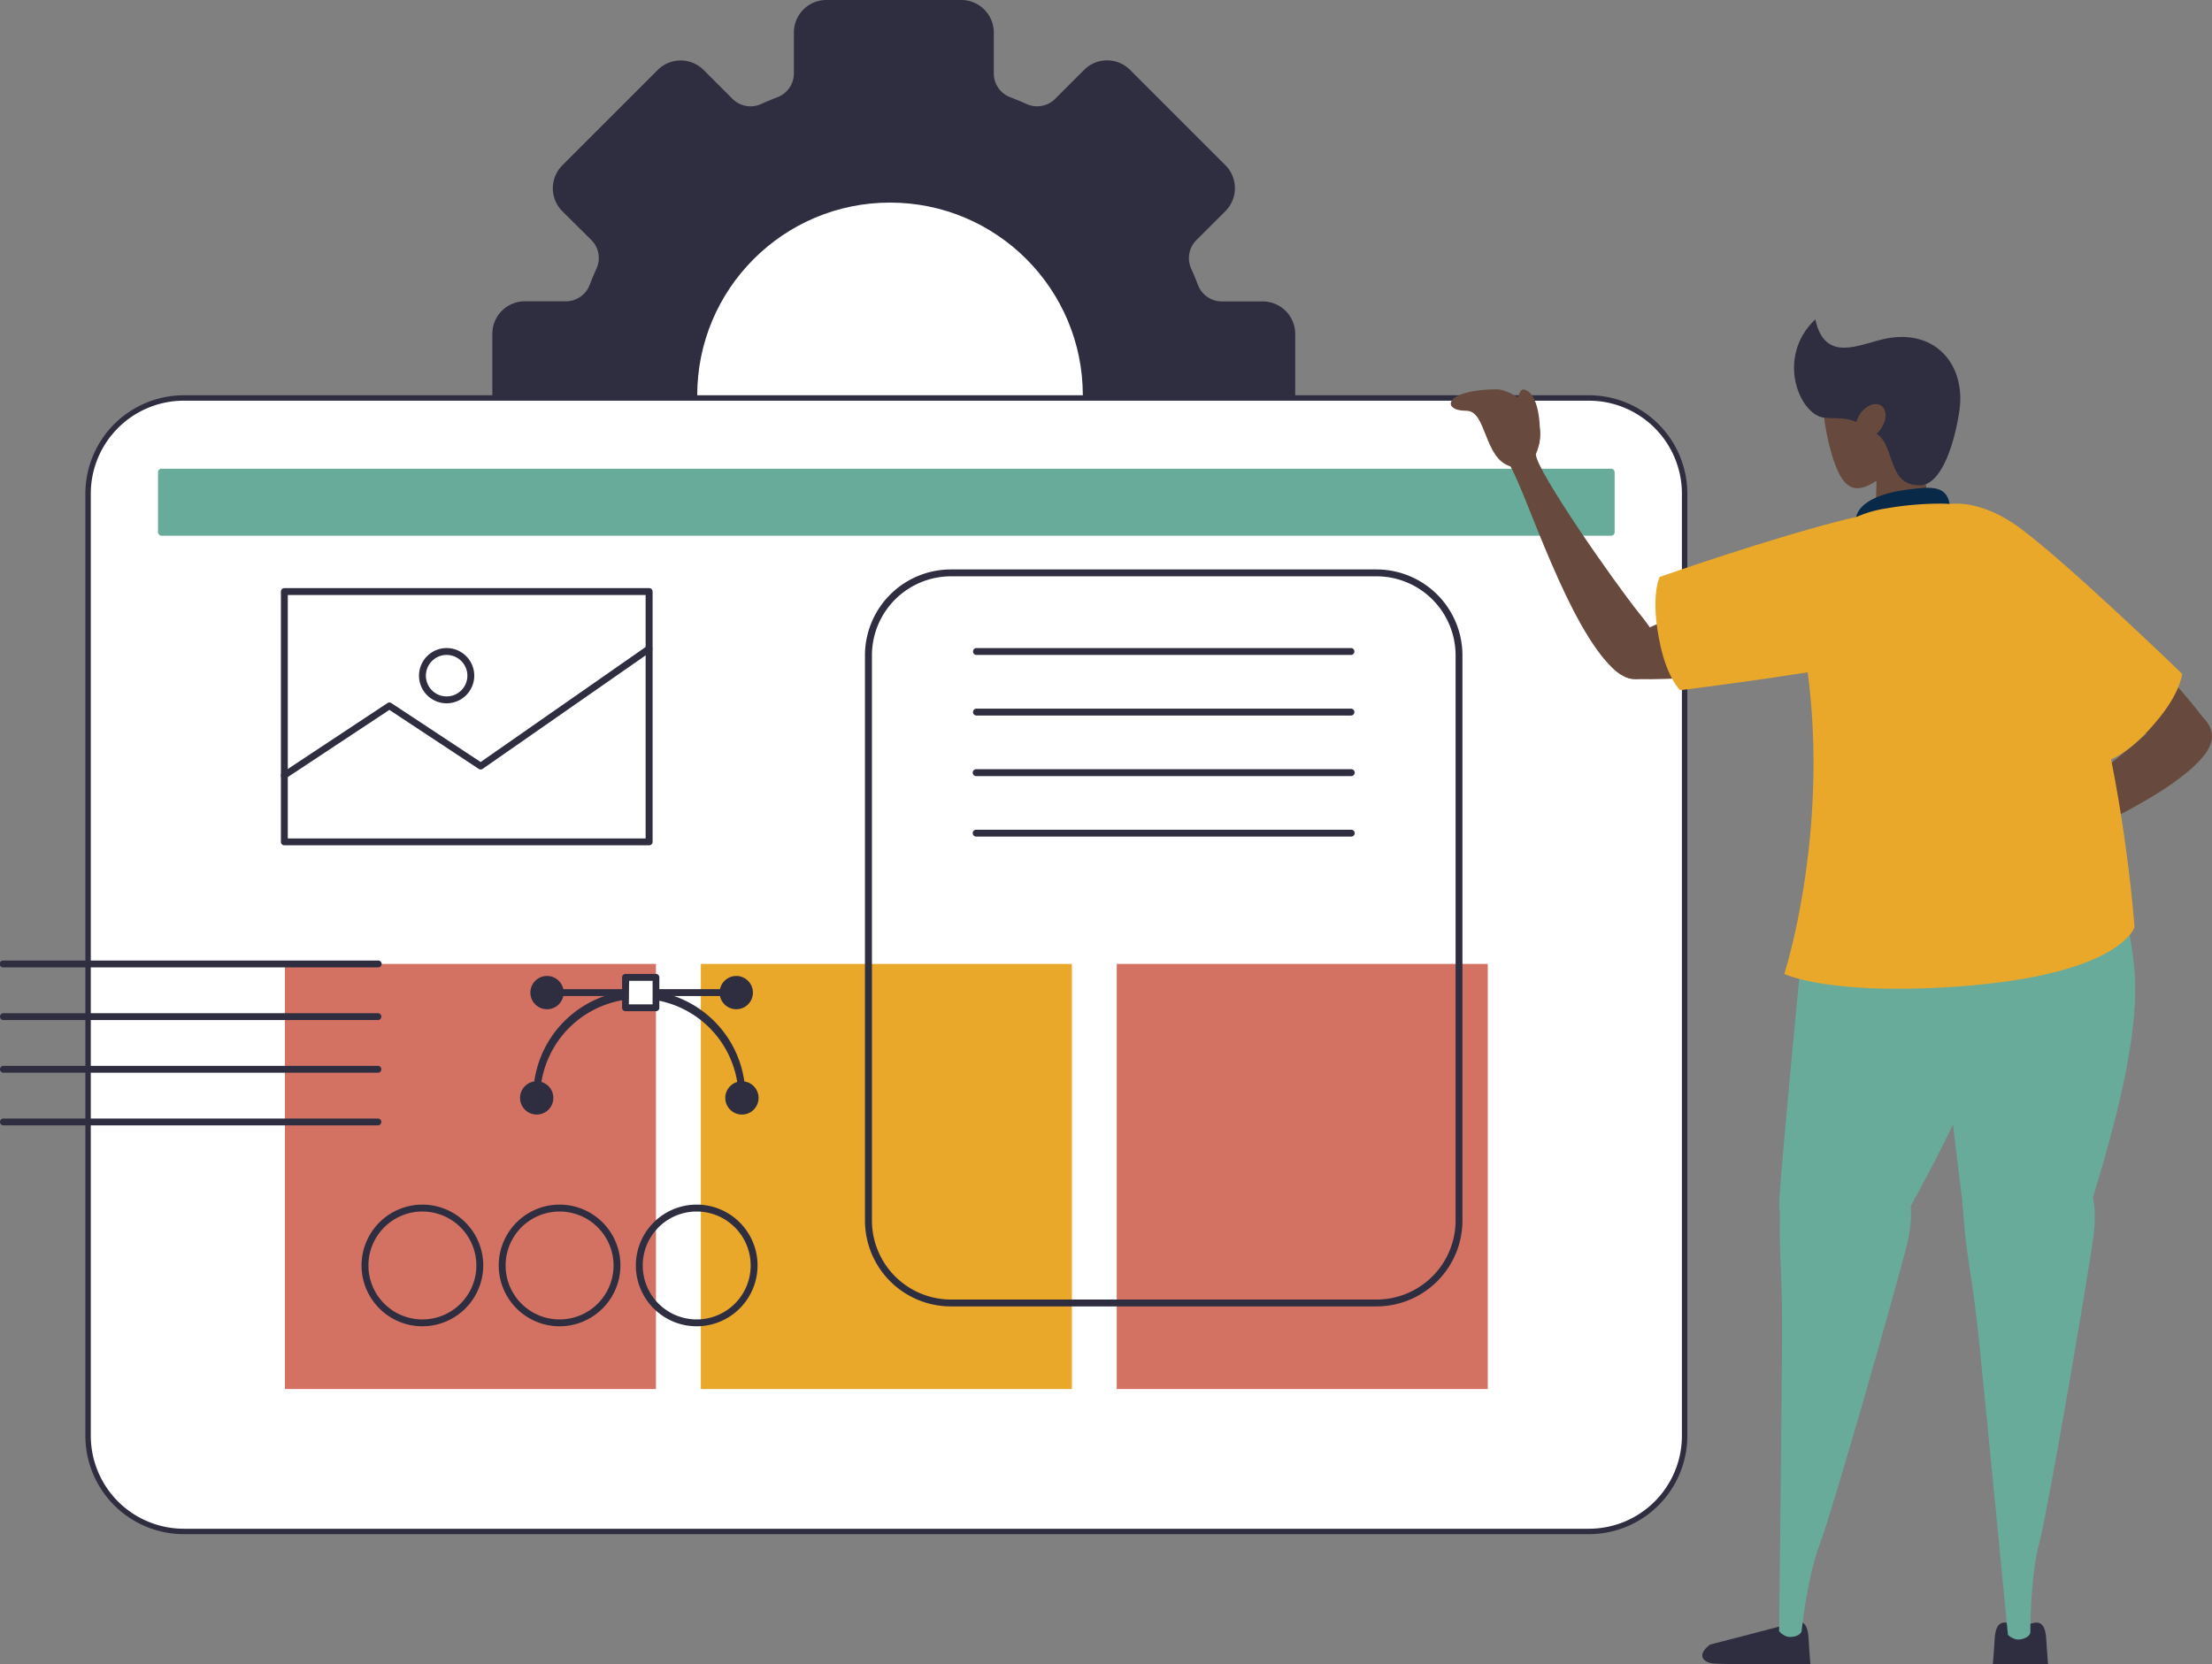 <svg xmlns="http://www.w3.org/2000/svg" viewBox="0 0 816.88 614.76"><rect x="0" y="0" width="816.88" height="614.76" fill="#808080" stroke="none"/><path d="M330.09,211a62.73,62.73,0,1,1,62.73-62.73A62.79,62.79,0,0,1,330.09,211Zm0-122.92a60.19,60.19,0,1,0,60.19,60.19A60.26,60.26,0,0,0,330.09,88Z" fill="#2f2e41"/><path d="M355,296.46H305.15a12,12,0,0,1-11.95-11.95V269.33a9.42,9.42,0,0,0-6-8.75c-2.08-.8-4.15-1.66-6.18-2.57a9.39,9.39,0,0,0-10.45,1.93l-10.75,10.74a12,12,0,0,1-16.91,0l-35.27-35.27a12,12,0,0,1,0-16.91l10.75-10.74a9.43,9.43,0,0,0,1.93-10.46c-.92-2-1.79-4.12-2.58-6.18a9.41,9.41,0,0,0-8.74-6H193.82a12,12,0,0,1-12-12V123.29a12,12,0,0,1,12-12H209a9.4,9.4,0,0,0,8.74-6c.79-2.06,1.66-4.14,2.58-6.18a9.41,9.41,0,0,0-1.93-10.45L207.64,78a12,12,0,0,1,0-16.91l35.27-35.27a12,12,0,0,1,16.91,0l10.75,10.75A9.39,9.39,0,0,0,281,38.45c2-.9,4.1-1.77,6.18-2.57a9.4,9.4,0,0,0,6-8.74V12A12,12,0,0,1,305.15,0H355a12,12,0,0,1,12,12V27.14a9.41,9.41,0,0,0,6,8.74c2.08.8,4.16,1.66,6.18,2.57a9.43,9.43,0,0,0,10.46-1.92l10.74-10.75a12,12,0,0,1,16.91,0l35.27,35.27a12,12,0,0,1,0,16.91L441.8,88.7a9.41,9.41,0,0,0-1.93,10.46c.91,2,1.78,4.11,2.57,6.18a9.42,9.42,0,0,0,8.75,6h15.18a12,12,0,0,1,11.95,12v49.88a12,12,0,0,1-11.95,12H451.19a9.43,9.43,0,0,0-8.75,6c-.79,2.06-1.65,4.14-2.57,6.18a9.41,9.41,0,0,0,1.93,10.46l10.74,10.74a12,12,0,0,1,0,16.91l-35.27,35.27a12,12,0,0,1-16.91,0l-10.74-10.74A9.41,9.41,0,0,0,379.16,258c-2,.91-4.1,1.78-6.18,2.57a9.42,9.42,0,0,0-6,8.75v15.18A12,12,0,0,1,355,296.46Z" fill="#2f2e41"/><circle cx="328.68" cy="146.03" r="71.2" fill="#fff"/><path d="M586.8,565.66H67.85a35.36,35.36,0,0,1-35.32-35.32V182.28A35.37,35.37,0,0,1,67.85,147H586.8a35.36,35.36,0,0,1,35.32,35.32V530.34A35.35,35.35,0,0,1,586.8,565.66Z" fill="#fff" stroke="#2f2e41" stroke-linecap="round" stroke-linejoin="round" stroke-width="2"/><path d="M239.7,312.23H105a1.26,1.26,0,0,1-1.26-1.27V218.5a1.26,1.26,0,0,1,1.26-1.27H239.7A1.27,1.27,0,0,1,241,218.5V311A1.27,1.27,0,0,1,239.7,312.23Zm-133.42-2.54H238.43V219.77H106.28Z" fill="#2f2e41"/><path d="M105,287.69a1.25,1.25,0,0,1-1.06-.57,1.27,1.27,0,0,1,.35-1.76l38.81-25.68a1.27,1.27,0,0,1,1.4,0l33,21.78L239,238.58a1.27,1.27,0,0,1,1.45,2.08L178.22,284a1.27,1.27,0,0,1-1.43,0l-33-21.79-38.11,25.21A1.18,1.18,0,0,1,105,287.69Z" fill="#2f2e41"/><path d="M164.94,259.77a10.2,10.2,0,1,1,10.2-10.2A10.21,10.21,0,0,1,164.94,259.77Zm0-17.86a7.66,7.66,0,1,0,7.66,7.66A7.67,7.67,0,0,0,164.94,241.91Z" fill="#2f2e41"/><rect x="58.36" y="173.13" width="537.92" height="24.74" rx="1.24" fill="#69ab9b"/><rect x="105.22" y="356.04" width="137.02" height="157.02" fill="#d37263"/><rect x="258.82" y="356.04" width="137.02" height="157.02" fill="#eaa82a"/><rect x="412.41" y="356.04" width="137.02" height="157.02" fill="#d37263"/><path d="M156,489.88a22.47,22.47,0,1,1,22.46-22.47A22.5,22.5,0,0,1,156,489.88Zm0-42.39a19.93,19.93,0,1,0,19.92,19.92A19.95,19.95,0,0,0,156,447.49Z" fill="#2f2e41"/><path d="M206.65,489.88a22.47,22.47,0,1,1,22.47-22.47A22.49,22.49,0,0,1,206.65,489.88Zm0-42.39a19.93,19.93,0,1,0,19.93,19.92A19.95,19.95,0,0,0,206.65,447.49Z" fill="#2f2e41"/><path d="M257.29,489.88a22.47,22.47,0,1,1,22.47-22.47A22.49,22.49,0,0,1,257.29,489.88Zm0-42.39a19.93,19.93,0,1,0,19.93,19.92A19.95,19.95,0,0,0,257.29,447.49Z" fill="#2f2e41"/><circle cx="198.2" cy="405.53" r="6.15" fill="#2f2e41"/><circle cx="273.99" cy="405.53" r="6.15" fill="#2f2e41"/><circle cx="271.9" cy="366.63" r="6.15" fill="#2f2e41"/><circle cx="202.01" cy="366.63" r="6.15" fill="#2f2e41"/><path d="M274,406.8a1.27,1.27,0,0,1-1.27-1.27,36.63,36.63,0,0,0-73.26,0,1.27,1.27,0,0,1-2.54,0,39.17,39.17,0,1,1,78.33,0A1.26,1.26,0,0,1,274,406.8Z" fill="#2f2e41"/><path d="M271.25,367.9H202a1.27,1.27,0,0,1,0-2.54h69.24a1.27,1.27,0,0,1,0,2.54Z" fill="#2f2e41"/><rect x="231.02" y="361.02" width="11.22" height="11.22" fill="#fff"/><path d="M242.24,373.51H231a1.27,1.27,0,0,1-1.27-1.27V361a1.27,1.27,0,0,1,1.27-1.27h11.22a1.27,1.27,0,0,1,1.27,1.27v11.22A1.27,1.27,0,0,1,242.24,373.51Zm-10-2.54H241v-8.69h-8.68Z" fill="#2f2e41"/><path d="M498.9,241.91H360.6a1.27,1.27,0,0,1,0-2.54H498.9a1.27,1.27,0,1,1,0,2.54Z" fill="#2f2e41"/><path d="M498.9,264.29H360.6a1.27,1.27,0,0,1,0-2.54H498.9a1.27,1.27,0,1,1,0,2.54Z" fill="#2f2e41"/><path d="M498.9,286.66H360.6a1.27,1.27,0,1,1,0-2.53H498.9a1.27,1.27,0,1,1,0,2.53Z" fill="#2f2e41"/><path d="M498.9,309H360.6a1.27,1.27,0,1,1,0-2.53H498.9a1.27,1.27,0,1,1,0,2.53Z" fill="#2f2e41"/><path d="M508.36,482.54H351.15a31.74,31.74,0,0,1-31.72-31.71V242.05a31.75,31.75,0,0,1,31.72-31.72H508.36a31.75,31.75,0,0,1,31.71,31.72V450.83A31.74,31.74,0,0,1,508.36,482.54ZM351.15,212.87A29.22,29.22,0,0,0,322,242.05V450.83A29.22,29.22,0,0,0,351.15,480H508.36a29.21,29.21,0,0,0,29.18-29.18V242.05a29.21,29.21,0,0,0-29.18-29.18Z" fill="#2f2e41"/><path d="M139.56,357.31H1.27a1.27,1.27,0,1,1,0-2.53H139.56a1.27,1.27,0,1,1,0,2.53Z" fill="#2f2e41"/><path d="M139.56,376.77H1.27a1.27,1.27,0,1,1,0-2.54H139.56a1.27,1.27,0,1,1,0,2.54Z" fill="#2f2e41"/><path d="M139.56,396.23H1.27a1.27,1.27,0,0,1,0-2.54H139.56a1.27,1.27,0,1,1,0,2.54Z" fill="#2f2e41"/><path d="M139.56,415.68H1.27a1.27,1.27,0,0,1,0-2.54H139.56a1.27,1.27,0,0,1,0,2.54Z" fill="#2f2e41"/><path d="M755.65,605.18a17.57,17.57,0,0,0-.23-1.91c-.91-5.1-3.94-4-5.93-3.39-.37.12-1.59.46-3.35.93-1.75-.47-3-.81-3.34-.93-2-.64-5-1.71-5.93,3.39a15.4,15.4,0,0,0-.23,1.91c-.44,7.27-.72,9.54-.72,9.54s4.46,0,10.22,0,10.23,0,10.23,0S756.09,612.45,755.65,605.18Z" fill="#2f2e41"/><path d="M723.5,321.33c-2.91-.07-11.59-1.11-11.35-3.09.68-5.62,12.82-7.23,18.88-6.84,4.46.28,3.5,4.18,3.5,4.18S729.56,321.49,723.5,321.33Z" fill="#674a3d"/><path d="M813.65,279.41c-14.67,17.71-61.94,35.15-72.86,42.11-3.44,5.78-6.93,13.52-14.15,18.44-2.2,1.5-14.77-2.72-15.58-8.22-.61-4.12,8.44-25.45,24.75-19.34,6.16-.64,45-30.82,56.76-41.34,5.33-4.75,13.79-11.3,18-8.42C817.39,267.23,819.09,272.84,813.65,279.41Z" fill="#674a3d"/><path d="M794.38,242.72s15.65,16.89,19.36,22.73c2.67,4.18-3.43,7.42-7.15,9.46s-18.08-4.59-27.81-13.76C771.34,254.13,792.44,242.22,794.38,242.72Z" fill="#674a3d"/><path d="M743.4,193.24c15.91,10.61,62.47,55.66,62.47,55.66s-.5,6.32-8.26,16C786,279.47,778,281,778,281s-36.87-22.78-60.13-40.46c-18.4-14-22.12-36.14-9.33-48.86C719.06,181.28,734.51,187.3,743.4,193.24Z" fill="#eaa82a"/><path d="M716.07,184.29c-1.19,0-2.39,0-3.64.08a117.72,117.72,0,0,0-19.53,2.85,40.56,40.56,0,0,0-6.23,1.81c-.3,5.73-4.64,21.9,11,20.27C713.72,207.63,716.87,189.7,716.07,184.29Z" fill="#674a3d"/><path d="M712.39,186.21c-2-16-6.91-25.18-13.83-37.34-5.35-3.78-11.48,4.88-20-3.34-2.84-2.73-5.44-.64-5.44,2.72a84.84,84.84,0,0,0,3.68,20.68c3.17,9.85,7,14.89,16.16,8.63a127.81,127.81,0,0,1-.91,15c-1.26,8.72,4.57,11.44,8.75,11.44S714.45,202.44,712.39,186.21Z" fill="#674a3d"/><path d="M673.62,154.27c-9.07-1-18-22.36-3.23-36.31,3.63,16.85,17.08,8.7,26.62,7,18-3.27,29,10,26.59,26.73-1.59,10.89-6.28,27.57-14.67,27.57-12,0-9-14.18-15.6-18.81C682.87,153,680.82,155,673.62,154.27Z" fill="#2f2e41"/><path d="M685.31,192.25c-.31,8.91-7.15,28.14,13.33,24,24.06-4.89,22.06-26.07,21.3-30.28-1.28-7.12-7.74-6.13-16.46-5C697.1,181.83,685.58,184.7,685.31,192.25Z" fill="#082947"/><path d="M694.72,149.83c2.15,1.47,2.14,5.24,0,8.42s-5.68,4.57-7.83,3.1-2.14-5.24,0-8.42S692.57,148.36,694.72,149.83Z" fill="#674a3d"/><path d="M631.5,607.44s28.08-7.22,30.12-7.87c2.27-.71,5.84-2,6.27,5.43s.7,9.76.7,9.76-32.52.07-36-.33S626.31,611.4,631.5,607.44Z" fill="#2f2e41"/><path d="M667.41,330.91s-9.26,94-10.34,112.92,34.57,27,47.33,3.85,29.87-55.39,32.84-80.09-.8-44.24-16.94-60.92S669.88,305.58,667.41,330.91Z" fill="#69ab9b"/><path d="M712.32,336.6s10.33,93.91,13.17,112.63,39.4,19.27,47.11-6,17.8-60.37,15.61-85.15S778.31,315,759.08,302,709.52,311.31,712.32,336.6Z" fill="#69ab9b"/><path d="M657.49,442.25c-.81,23.17.78,23.34.63,51.39S657,602.47,657,602.47s1.77,2.23,4.12,2.17c3.55-.08,4.18-2,4.18-2s2-19.87,6.84-32.63S700,476.47,704.07,460.31s1.49-29.48-17.22-32.62S657.85,432.09,657.49,442.25Z" fill="#69ab9b"/><path d="M724.73,444.54c1.68,23.12,3.28,23.12,6.15,51s10.64,108.31,10.64,108.31,2,2,4.33,1.72c3.52-.46,3.94-2.44,3.94-2.44s-.16-20,3.29-33.19S770.64,474,773,457.48,771.28,428,752.34,426.9,724,434.4,724.73,444.54Z" fill="#69ab9b"/><path d="M696.83,187.74c-29.41,4.43-34,31.2-30.37,53.1,10.44,63.5-7.53,118.9-7.53,118.9s16.13,7.92,63.18,4.7c61.1-4.19,66.16-22,66.16-22s-6-83.78-30.12-129.42c-7-13.17-17.3-26.84-41.64-27A117.48,117.48,0,0,0,696.83,187.74Z" fill="#eaa82a"/><path d="M558.94,155c.23-2.9,1.72-11.51,3.68-11.17,5.59,1,6.55,13.19,5.85,19.22-.52,4.44-4.37,3.28-4.37,3.28S558.46,161.05,558.94,155Z" fill="#674a3d"/><path d="M596,247.24c-16.91-15.58-31.83-63.71-38.2-75-9.89-2.84-8.72-20.52-16.27-20.52-9.61,0-8.15-7.92,11.46-7.92,4.17,0,21.14,8,14.18,24,.31,6.18,28.41,46.52,38.29,58.87C610,232.2,616.05,241,613,245.09,608,251.62,602.32,253,596,247.24Z" fill="#674a3d"/><path d="M632.44,249.88s-23,1.57-29.85.79c-4.93-.55-3.62-7.33-2.87-11.5s14.93-11.19,28.17-13C638,224.78,634,248.68,632.44,249.88Z" fill="#674a3d"/><path d="M703,241.29c-18.25,5.72-82.55,13.65-82.55,13.65s-4.6-4.36-7.27-16.48c-4-18.21-.26-25.36-.26-25.36s40.89-14.38,69.25-21.38c22.44-5.53,42,5.49,43.89,23.43C727.55,229.85,713.17,238.09,703,241.29Z" fill="#eaa82a"/></svg>
